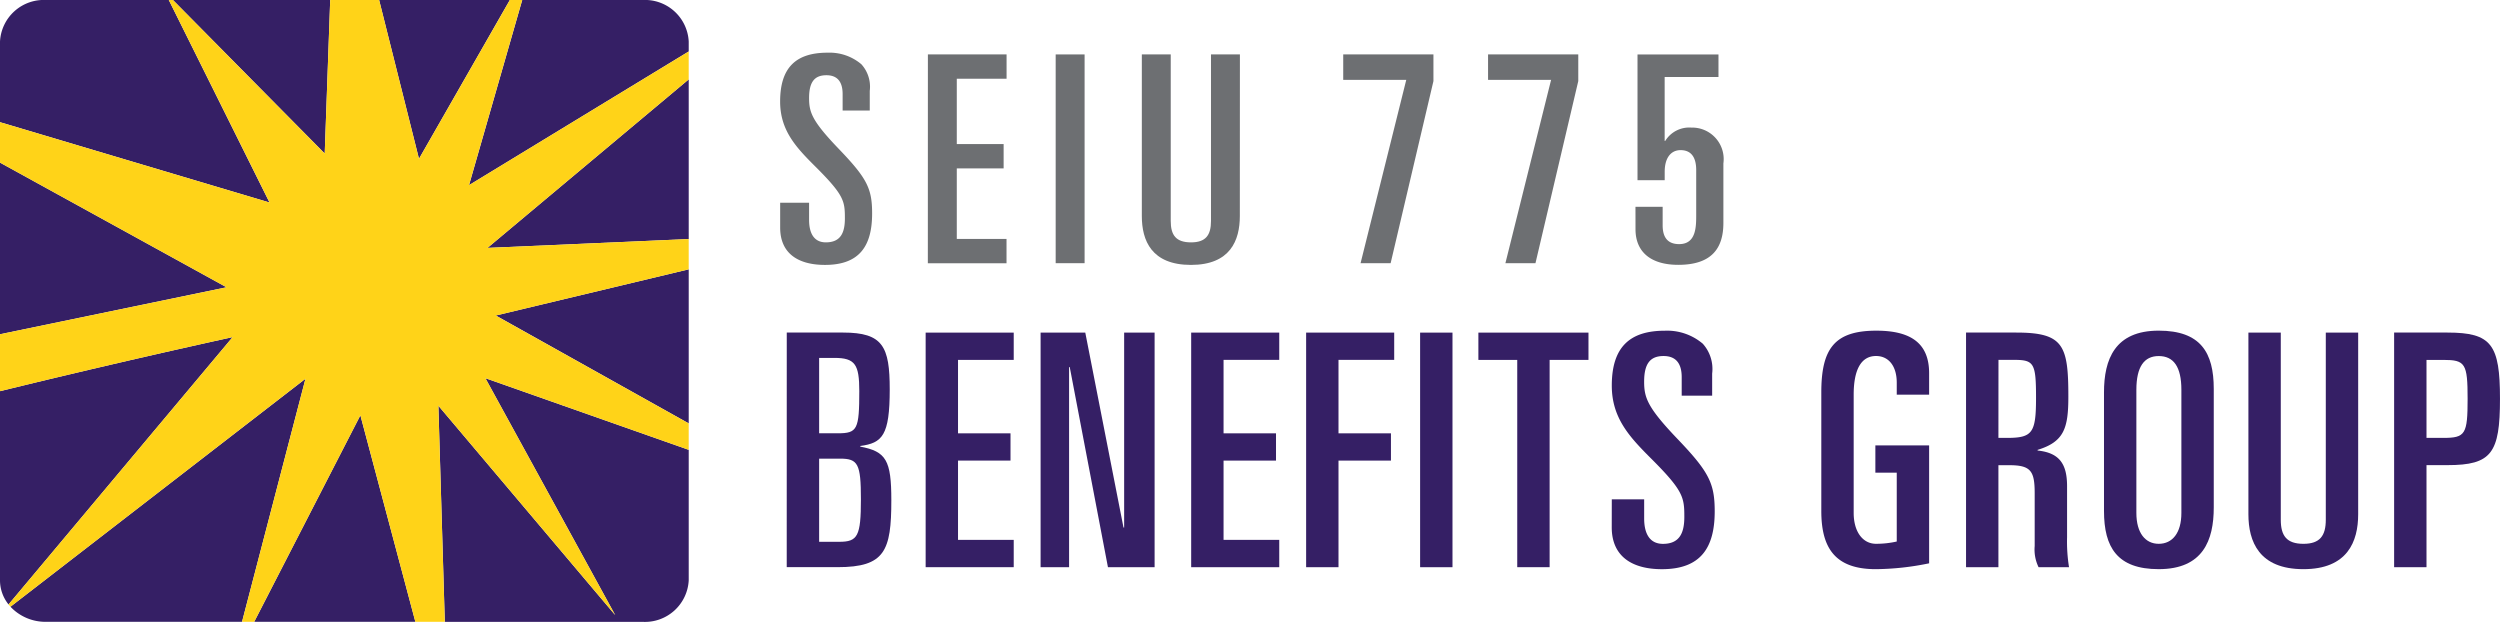 <svg xmlns="http://www.w3.org/2000/svg" width="197" height="49" viewBox="0 0 197 49"><g id="Color_Logo" data-name="Color Logo" transform="translate(0 0)"><g id="Group_26" data-name="Group 26" transform="translate(61.477 4.152)"><path id="Path_1" data-name="Path 1" d="M49.363,15.136h2.279V16.48c0,1.094.41,1.777,1.321,1.777,1.208,0,1.5-.82,1.5-1.891,0-1.39-.068-1.845-2.438-4.193-1.457-1.457-2.665-2.779-2.665-5.012,0-2.689,1.253-3.85,3.736-3.85a3.876,3.876,0,0,1,2.666.912,2.637,2.637,0,0,1,.661,2.1V7.868H54.285v-1.3c0-.934-.388-1.481-1.276-1.481-.934,0-1.367.524-1.367,1.8,0,1.116.227,1.8,2.324,3.987C56.2,13.2,56.609,14,56.609,15.978c0,2.575-1,4.056-3.714,4.056-2.1,0-3.532-.889-3.532-2.94Z" transform="translate(-49.363 -3.311)" fill="#6d6f72"></path><path id="Path_2" data-name="Path 2" d="M58.645,3.42h6.2V5.334H60.922v5.149h3.691V12.4H60.922v5.56h3.919v1.914h-6.2Z" transform="translate(-47.004 -3.283)" fill="#6d6f72"></path><rect id="Rectangle_2" data-name="Rectangle 2" width="2.279" height="16.45" transform="translate(21.71 0.137)" fill="#6d6f72"></rect><path id="Path_3" data-name="Path 3" d="M79.809,16.156c0,1.914-.753,3.85-3.85,3.85-3.122,0-3.873-1.936-3.873-3.85V3.42h2.278V16.544c0,1.116.41,1.686,1.6,1.686,1.161,0,1.572-.569,1.572-1.686V3.42h2.279Z" transform="translate(-43.587 -3.283)" fill="#6d6f72"></path><path id="Path_4" data-name="Path 4" d="M89.706,5.425H84.739V3.42h7.109v2.1L88.475,19.87H86.106Z" transform="translate(-40.37 -3.283)" fill="#6d6f72"></path><path id="Path_5" data-name="Path 5" d="M98.806,5.425H93.839V3.42h7.109v2.1L97.575,19.87H95.206Z" transform="translate(-38.057 -3.283)" fill="#6d6f72"></path><path id="Path_6" data-name="Path 6" d="M103.1,15.428h2.142v1.459c0,.934.386,1.48,1.3,1.48,1.344,0,1.344-1.367,1.344-2.324V12.534c0-1.163-.524-1.573-1.23-1.573-.753,0-1.253.593-1.253,1.709v.661h-2.142V3.421h6.38V5.2H105.4v5.036h.045A2.222,2.222,0,0,1,107.5,9.185a2.485,2.485,0,0,1,2.528,2.824V16.7c0,2.028-.956,3.3-3.554,3.3-2.255,0-3.371-1.094-3.371-2.8Z" transform="translate(-35.702 -3.283)" fill="#6d6f72"></path></g><path id="Path_7" data-name="Path 7" d="M52.2,37.4h1.583c1.454,0,1.709-.435,1.709-3.353,0-2.791-.231-3.2-1.635-3.2H52.2Zm0-8.551h1.481c1.53,0,1.683-.307,1.683-3.328,0-2.1-.331-2.612-1.963-2.612H52.2Zm-2.551-7.937h4.439c3.139,0,3.675,1.1,3.675,4.481,0,3.635-.587,4.224-2.321,4.455V29.9c2.04.383,2.447,1.075,2.447,4.224,0,3.994-.508,5.274-4.234,5.274H49.646Z" transform="translate(12.348 5.294)" fill="#351f65"></path><path id="Path_8" data-name="Path 8" d="M58.413,20.916h6.94v2.15H60.964v5.787H65.1V31H60.964v6.248h4.389V39.4h-6.94Z" transform="translate(14.528 5.294)" fill="#351f65"></path><path id="Path_9" data-name="Path 9" d="M65.667,20.916h3.521L72.2,36.278h.051V20.916h2.4V39.4H70.974L67.963,23.631h-.051V39.4H65.667Z" transform="translate(16.332 5.294)" fill="#351f65"></path><path id="Path_10" data-name="Path 10" d="M75.169,20.916h6.94v2.15H77.72v5.787h4.133V31H77.72v6.248h4.389V39.4h-6.94Z" transform="translate(18.696 5.294)" fill="#351f65"></path><path id="Path_11" data-name="Path 11" d="M82.423,20.916h6.94v2.15H84.974v5.787h4.133V31H84.974v8.4H82.423Z" transform="translate(20.5 5.294)" fill="#351f65"></path><rect id="Rectangle_3" data-name="Rectangle 3" width="2.551" height="18.486" transform="translate(111.905 26.21)" fill="#351f65"></rect><path id="Path_12" data-name="Path 12" d="M93.293,20.916h8.675v2.15H98.906V39.4H96.355V23.067H93.293Z" transform="translate(23.204 5.294)" fill="#351f65"></path><path id="Path_13" data-name="Path 13" d="M101.712,34.082h2.551v1.511c0,1.228.46,2,1.48,2,1.352,0,1.685-.921,1.685-2.125,0-1.561-.076-2.074-2.73-4.711-1.633-1.639-2.986-3.124-2.986-5.633,0-3.021,1.4-4.327,4.184-4.327a4.338,4.338,0,0,1,2.986,1.024,2.977,2.977,0,0,1,.739,2.356v1.741h-2.4V24.456c0-1.05-.433-1.664-1.429-1.664-1.045,0-1.531.588-1.531,2.023,0,1.254.256,2.023,2.6,4.48,2.5,2.612,2.961,3.509,2.961,5.736,0,2.893-1.123,4.558-4.159,4.558-2.346,0-3.955-1-3.955-3.3Z" transform="translate(25.297 5.263)" fill="#351f65"></path><path id="Path_14" data-name="Path 14" d="M120.878,25.838V24.89c0-1.306-.638-2.1-1.633-2.1-1.173,0-1.761,1.075-1.761,3.046v9.32c0,1.485.716,2.432,1.761,2.432a7.365,7.365,0,0,0,1.633-.179V31.983h-1.685v-2.15h4.236v9.293a21.344,21.344,0,0,1-4.209.461c-3.24,0-4.287-1.716-4.287-4.583V25.659c0-3.456,1.046-4.865,4.338-4.865,2.73,0,4.158,1,4.158,3.353v1.69Z" transform="translate(28.586 5.263)" fill="#351f65"></path><path id="Path_15" data-name="Path 15" d="M126.618,29.212h.664c2.015,0,2.3-.385,2.3-3.149,0-2.739-.152-3-1.734-3h-1.225Zm-2.551-8.3h3.955c3.725,0,4.107,1,4.107,5.044,0,2.484-.331,3.559-2.424,4.2v.051c1.736.179,2.323,1.075,2.323,2.816v4.02a12.686,12.686,0,0,0,.154,2.356h-2.4a3.18,3.18,0,0,1-.306-1.664V33.564c0-1.741-.306-2.2-1.99-2.2h-.868V39.4h-2.551Z" transform="translate(30.857 5.294)" fill="#351f65"></path><path id="Path_16" data-name="Path 16" d="M135.323,35.157c0,1.588.714,2.432,1.761,2.432,1.071,0,1.786-.845,1.786-2.432v-9.7c0-1.818-.612-2.663-1.786-2.663-1.149,0-1.761.845-1.761,2.663Zm-2.551-9.5c0-2.586.842-4.865,4.312-4.865,3.292,0,4.337,1.716,4.337,4.583v9.346c0,2.586-.842,4.865-4.337,4.865-3.265,0-4.312-1.716-4.312-4.583Z" transform="translate(33.023 5.263)" fill="#351f65"></path><path id="Path_17" data-name="Path 17" d="M150.535,35.229c0,2.15-.842,4.327-4.312,4.327-3.5,0-4.337-2.177-4.337-4.327V20.917h2.551V35.664c0,1.256.46,1.895,1.786,1.895,1.3,0,1.761-.639,1.761-1.895V20.917h2.551Z" transform="translate(35.289 5.294)" fill="#351f65"></path><path id="Path_18" data-name="Path 18" d="M153.632,29.212h1.327c1.734,0,1.913-.282,1.913-3.073s-.179-3.073-1.913-3.073h-1.327Zm-2.551-8.3h4.209c3.47,0,4.133.947,4.133,5.223s-.663,5.223-4.133,5.223h-1.658V39.4h-2.551Z" transform="translate(37.576 5.294)" fill="#351f65"></path><path id="Path_19" data-name="Path 19" d="M.66,41.781a3.775,3.775,0,0,0,2.795,1.19H18.907l5-19.155Z" transform="translate(0.164 6.028)" fill="#351f65"></path><path id="Path_20" data-name="Path 20" d="M13.3,0H3.619A3.457,3.457,0,0,0,0,3.267V9.629l21.237,6.33Z" transform="translate(0 0)" fill="#351f65"></path><path id="Path_21" data-name="Path 21" d="M41.6,42.453l-13.934-16.5.506,17.03h15.6a3.457,3.457,0,0,0,3.619-3.267V29.428L31.369,23.784Z" transform="translate(6.88 6.02)" fill="#351f65"></path><path id="Path_22" data-name="Path 22" d="M23.305,0H10.912L22.873,12.1Z" transform="translate(2.714 0)" fill="#351f65"></path><path id="Path_23" data-name="Path 23" d="M0,10.227V23.749l17.849-3.7Z" transform="translate(0 2.588)" fill="#351f65"></path><path id="Path_24" data-name="Path 24" d="M16.041,42.389h12.7L24.406,26.116Z" transform="translate(3.99 6.61)" fill="#351f65"></path><path id="Path_25" data-name="Path 25" d="M0,25.458V40.366a3.04,3.04,0,0,0,.674,1.9L18.331,21.2S9.945,23.017,0,25.458" transform="translate(0 5.366)" fill="#351f65"></path><path id="Path_26" data-name="Path 26" d="M46.62,17.572V4.992L30.762,18.271Z" transform="translate(7.651 1.263)" fill="#351f65"></path><path id="Path_27" data-name="Path 27" d="M34.225,0h-10.3l3.141,12.514Z" transform="translate(5.95 0)" fill="#351f65"></path><path id="Path_28" data-name="Path 28" d="M43.292,0h-9.5L29.6,14.589,46.91,4.054V3.267A3.455,3.455,0,0,0,43.292,0" transform="translate(7.361 0)" fill="#351f65"></path><path id="Path_29" data-name="Path 29" d="M46.49,29.078V16.936L31.283,20.575Z" transform="translate(7.781 4.287)" fill="#351f65"></path><path id="Path_30" data-name="Path 30" d="M41.149,0h-.973l-7.16,12.514L29.876,0H26.02l-.432,12.1L13.626,0H13.3l7.942,15.959L0,9.629v3.187l17.849,9.823L0,26.338v4.487c9.946-2.442,18.331-4.261,18.331-4.261L.674,47.628c.049.061.1.123.151.182L24.072,29.843,19.072,49h.959L28.4,32.727,32.73,49h2.32l-.507-17.03,13.936,16.5L38.249,29.8,54.27,35.448V33.365l-15.206-8.5L54.27,21.223V18.836l-15.856.7L54.27,6.256v-2.2L36.956,14.589Z" transform="translate(0 0)" fill="#ffd318"></path></g></svg>